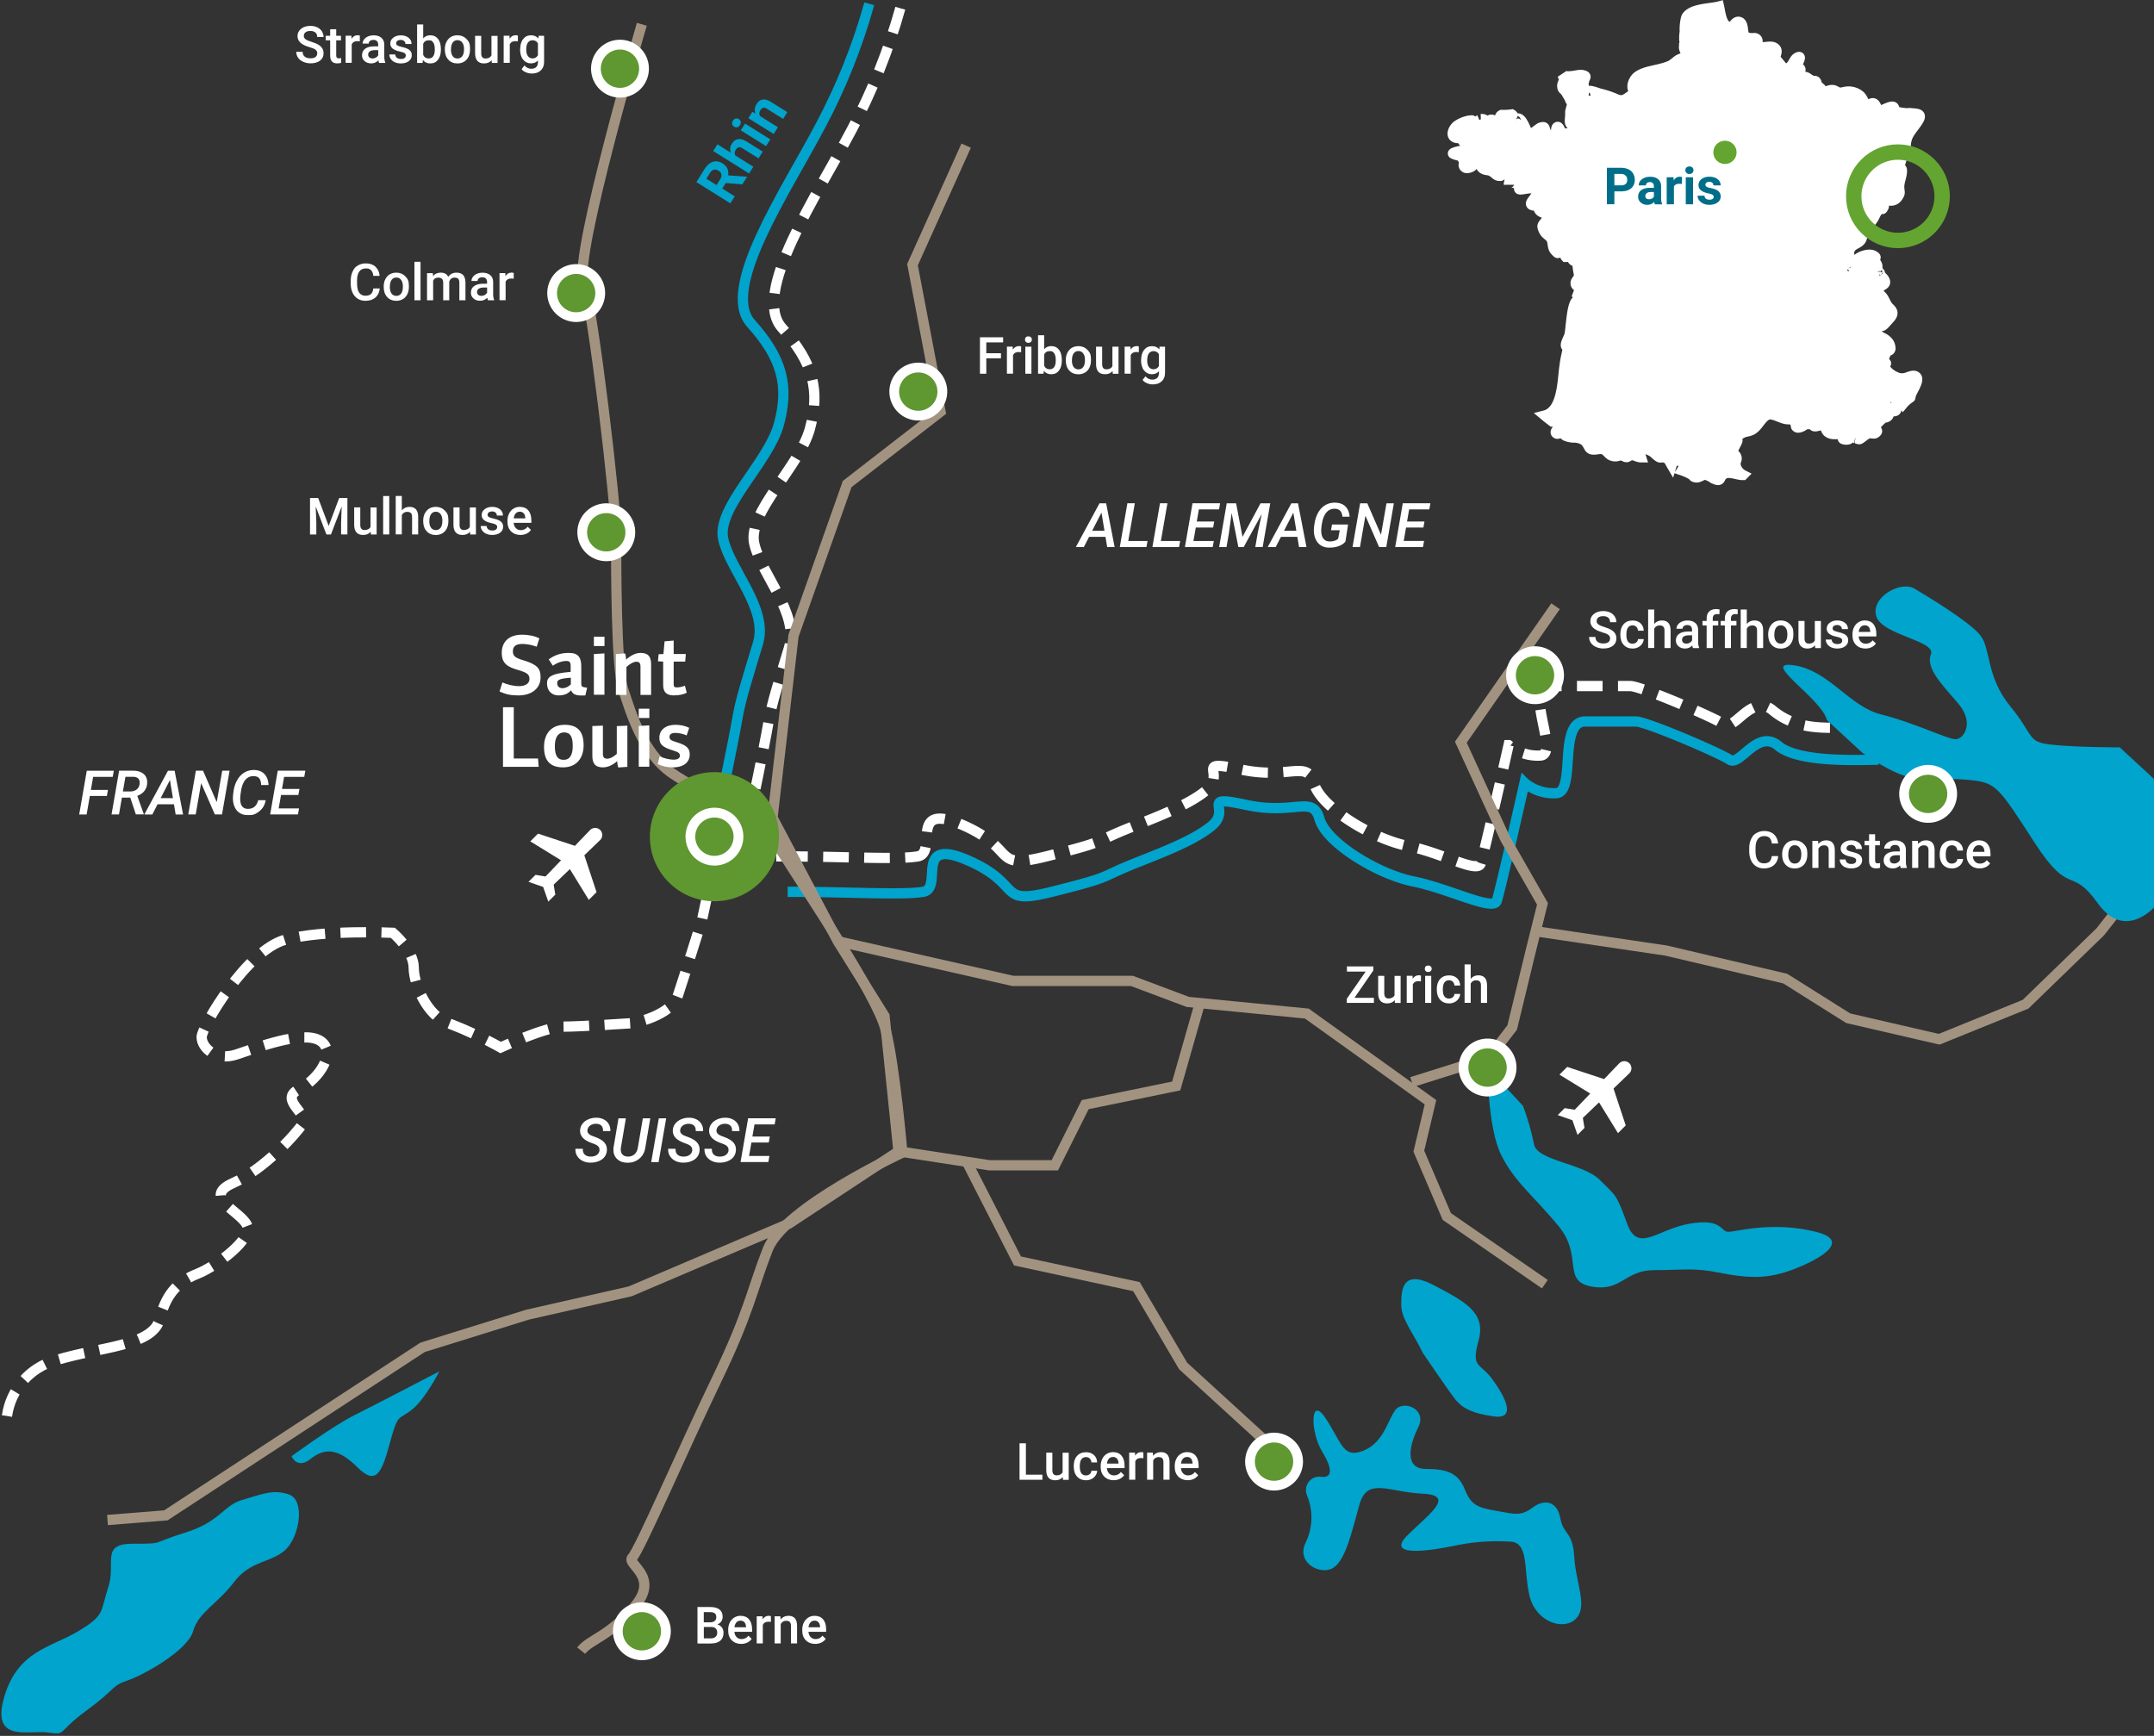 <svg xmlns="http://www.w3.org/2000/svg" id="Calque_1" viewBox="0 0 420.01 338.51"><rect x="0" y="0" width="420.01" height="338.51" fill="#333333" stroke="none"/><g id="Groupe_16393"><g id="Groupe_16384"><g id="Groupe_16394"><path id="Tracé_91988" d="M175.55 1.61c-2.3 8.23-5.48 16.18-9.49 23.72-6.78 12.88-19.66 31.86-13.56 38.63s7.46 12.2 5.42 19.66-12.2 16.27-10.85 22.37 8.81 13.56 6.78 20.33-3.39 10.84-4.07 14.91-3.39 16.95-3.39 16.95l3.39 8.81" style="fill:none;stroke:#fff;stroke-dasharray:0 0 5 3;stroke-width:2px"/><path id="Tracé_91989" d="M169.5.74c-2.3 8.23-5.48 16.18-9.49 23.72-6.78 12.88-19.66 31.86-13.56 38.63s7.46 12.2 5.42 19.66-12.2 16.27-10.85 22.37 8.81 13.56 6.78 20.33-3.39 10.84-4.07 14.91-3.39 16.95-3.39 16.95l3.39 8.81" style="fill:none;stroke:#00a4cc;stroke-miterlimit:10;stroke-width:2px"/><path id="Tracé_91990" d="M152.51 167c12.2 0 22.37.68 26.43 0s-2.03-10.85 8.81-6.1 5.42 8.81 16.27 6.1 9.49-2.71 14.23-4.74 12.88-4.74 16.95-8.13-2.71-6.1 6.78-4.07 12.88-2.03 14.23 2.71 11.52 10.85 18.3 12.2 13.56 5.42 14.23 3.39 5.42-23.05 5.42-23.05a8.9 8.9 0 0 0 6.1 2.03c4.07 0-3.39-13.56 2.03-13.56h15.59c2.03 0 16.27 6.1 18.3 7.46s5.42-6.1 9.49-2.71 8.81 3.39 12.2 3.39" style="fill:none;stroke:#fff;stroke-dasharray:0 0 5 3;stroke-width:2px"/><path id="Tracé_91991" d="M153.58 173.91c12.2 0 22.37.68 26.43 0s-2.03-10.85 8.81-6.1 5.42 8.81 16.27 6.1 9.49-2.71 14.23-4.74 12.88-4.74 16.95-8.13-2.71-6.1 6.78-4.07 12.88-2.03 14.23 2.71 11.52 10.85 18.3 12.2 15.59 5.85 16.27 3.82 5.42-23.05 5.42-23.05a8.9 8.9 0 0 0 6.1 2.03c4.07 0 .32-13.99 5.74-13.99h9.85c2.03 0 16.27 6.1 18.3 7.46s5.42-6.1 9.49-2.71 16.15 2.71 19.54 2.71" style="fill:none;stroke:#00a4cc;stroke-miterlimit:10;stroke-width:2px"/><path id="Tracé_91992" d="M1.36 276.12c.72-5.18 4.45-9.44 9.49-10.85 8.81-2.71 18.98-2.71 20.33-8.13s4.07-7.46 7.46-8.81 10.85-6.78 9.49-9.49-8.81-5.42-2.71-8.13 12.2-9.49 13.56-11.52-4.74-4.74-.68-6.78 7.46-7.46 4.07-9.49-12.2 1.36-16.27 2.71-6.78-1.36-6.78-3.39 8.81-16.95 16.27-18.98 21.01-1.36 21.01-1.36 4.07 3.39 4.07 6.78 2.71 9.49 6.78 10.85c3.5 1.34 6.9 2.92 10.17 4.74 0 0 8.81-4.07 12.2-4.07s13.56-.68 13.56-.68 7.46-1.36 8.81-5.42 4.74-14.91 4.74-14.91l2.03-9.49s.68-2.03 6.1-2.03-4.74-.68 7.46-.68" style="fill:none;stroke:#fff;stroke-dasharray:0 0 5 3;stroke-width:2px"/><path id="Tracé_91993" d="M125.15 4.74s-13.2 45.05-11.38 50.05 6.37 43.68 6.37 49.6 0 25.94 1.37 30.03 3.64 12.29 9.55 16.38 17.14 8.45 21.69 15.73 18.07 27.26 19.89 34.09 3.31 24.15 3.31 24.15-23.05 10.67-26.24 18.86-3.64 12.28-10.01 25.48-15.02 33.22-16.38 34.58 5.46 3.64.46 9.55-8.65 6.37-10.46 8.64" style="fill:none;stroke:#a29381;stroke-miterlimit:10;stroke-width:2px"/><path id="Tracé_91994" d="m188.39 28.4-10.46 23.21 5.46 28.67-18.2 14.11-10.46 29.57-4.1 35.49 12.74 24.12 9.1 14.56 2.73 26.39-21.38 14.1-30.94 13.2-20.02 4.55-20.47 6.37-50.05 32.76-11.38.91" style="fill:none;stroke:#a29381;stroke-miterlimit:10;stroke-width:2px"/><path id="Tracé_91995" d="m163.37 183.55 34.12 7.73h23.21l10.92 4.1 23.2 2.27 24.11 17.29-2.27 9.55 5.46 12.74 19.11 13.19" style="fill:none;stroke:#a29381;stroke-miterlimit:10;stroke-width:2px"/><path id="Tracé_91996" d="m175.2 224.51 17.74 2.73h12.74l5.92-11.83 17.75-3.64 4.55-15.93" style="fill:none;stroke:#a29381;stroke-miterlimit:10;stroke-width:2px"/><path id="Tracé_91997" d="m188.39 226.32 10.01 19.57 23.2 5.01 9.1 15.47 15.93 14.56" style="fill:none;stroke:#a29381;stroke-miterlimit:10;stroke-width:2px"/><path id="Tracé_91999" d="m303.32 118.22-18.47 26.51 8.64 18.79 7.28 12.74-2.27 9.1-3.64 15.01-4.55 5.91-15.02 4.72" style="fill:none;stroke:#a29381;stroke-miterlimit:10;stroke-width:2px"/><path id="Tracé_92000" d="m300.32 181.73 24.57 3.64 23.21 5.46 12.28 7.73 17.74 4.1 16.84-6.83 14.56-14.11 5.01-6.37" style="fill:none;stroke:#a29381;stroke-miterlimit:10;stroke-width:2px"/><path id="Tracé_92001" d="M112.35 61.85a4.69 4.69 0 1 1 4.69-4.69c0 2.59-2.1 4.68-4.69 4.69" style="fill:#5f9731"/><path id="Tracé_92002" d="M112.35 53.42c2.06 0 3.73 1.67 3.73 3.74s-1.67 3.73-3.74 3.73-3.73-1.67-3.73-3.73 1.67-3.74 3.74-3.74m0-1.91a5.64 5.64 0 1 0 0 11.28 5.64 5.64 0 0 0 0-11.28" style="fill:#fff"/><path id="Tracé_92003" d="M120.89 18.09a4.69 4.69 0 1 1 4.69-4.69c0 2.59-2.1 4.68-4.69 4.69" style="fill:#5f9731"/><path id="Tracé_92004" d="M120.89 9.66c2.06 0 3.73 1.67 3.73 3.74s-1.67 3.73-3.74 3.73-3.73-1.67-3.73-3.73 1.67-3.74 3.74-3.74m0-1.91a5.64 5.64 0 1 0 0 11.28 5.64 5.64 0 0 0 0-11.28" style="fill:#fff"/><path id="Tracé_92005" d="M118.22 108.49a4.69 4.69 0 1 1 4.69-4.69c0 2.59-2.1 4.68-4.69 4.69" style="fill:#5f9731"/><path id="Tracé_92006" d="M118.22 100.06c2.06 0 3.73 1.67 3.73 3.74s-1.67 3.73-3.74 3.73-3.73-1.67-3.73-3.73 1.67-3.74 3.74-3.74m0-1.91a5.64 5.64 0 1 0 0 11.28 5.64 5.64 0 0 0 0-11.28" style="fill:#fff"/><path id="Tracé_92007" d="M179.06 81.06a4.69 4.69 0 1 1 4.69-4.69c0 2.59-2.1 4.68-4.69 4.69" style="fill:#5f9731"/><path id="Tracé_92008" d="M179.06 72.63c2.06 0 3.73 1.67 3.73 3.74s-1.67 3.73-3.74 3.73-3.73-1.67-3.73-3.73 1.67-3.74 3.74-3.74m0-1.91a5.64 5.64 0 1 0 0 11.28 5.64 5.64 0 0 0 0-11.28" style="fill:#fff"/><path id="Tracé_92009" d="M139.31 175.75c-6.96 0-12.59-5.64-12.59-12.59s5.64-12.59 12.59-12.59 12.59 5.64 12.59 12.59-5.64 12.59-12.59 12.59" style="fill:#5f9731"/><path id="Tracé_92010" d="M139.31 159.42c2.06 0 3.73 1.67 3.73 3.74s-1.67 3.73-3.74 3.73-3.73-1.67-3.73-3.73 1.67-3.74 3.74-3.74m0-1.91a5.64 5.64 0 1 0 5.64 5.64c0-3.11-2.53-5.64-5.64-5.64" style="fill:#fff"/><path id="Tracé_92011" d="M299.32 136.36a4.69 4.69 0 1 1 0-9.38 4.69 4.69 0 0 1 0 9.38" style="fill:#5f9731"/><path id="Tracé_92012" d="M299.32 127.94c2.06 0 3.73 1.67 3.73 3.74s-1.67 3.73-3.74 3.73-3.73-1.67-3.73-3.73 1.67-3.74 3.74-3.74m0-1.91a5.64 5.64 0 1 0 0 11.28 5.64 5.64 0 0 0 0-11.28" style="fill:#fff"/><path id="Tracé_92019" d="M248.43 289.71a4.69 4.69 0 1 1 4.69-4.69c0 2.59-2.1 4.68-4.69 4.69" style="fill:#5f9731"/><path id="Tracé_92020" d="M248.43 281.29c2.06 0 3.73 1.67 3.73 3.74s-1.67 3.73-3.74 3.73-3.73-1.67-3.73-3.73 1.67-3.74 3.74-3.74m0-1.91a5.64 5.64 0 1 0 0 11.28 5.64 5.64 0 0 0 0-11.28" style="fill:#fff"/><path id="Tracé_92021" d="M125.16 322.8a4.69 4.69 0 1 1 0-9.38 4.69 4.69 0 0 1 0 9.38" style="fill:#5f9731"/><path id="Tracé_92022" d="M125.16 314.37c2.06 0 3.73 1.67 3.73 3.74s-1.67 3.73-3.74 3.73-3.73-1.67-3.73-3.73 1.67-3.74 3.74-3.74m0-1.91a5.64 5.64 0 1 0 0 11.28 5.64 5.64 0 0 0 0-11.28" style="fill:#fff"/><path id="Tracé_92023" d="M356.23 140.41c-1.07-4.27-13.34-11.74-6.4-10.67s10.67 8.01 17.08 9.61 12.81 4.8 14.41 4.8 3.73-3.2.53-6.94-6.4-6.94-5.34-9.61-9.61-3.74-10.67-7.47 4.8-6.94 7.47-5.34 10.67 6.4 12.81 9.07 1.07 8 5.87 13.88 3.2 6.94 8 7.47 13.34.53 13.34.53l6.94 6.4v24.55s-5.87 6.94-11.21-.53-5.34-1.07-12.27-11.74-7.47-11.74-12.27-12.27-8 0-11.74-.53-9.61-4.8-9.61-4.8l-6.94-6.4Z" style="fill:#00a4cc"/><path id="Tracé_92024" d="M56.85 283.96s8-5.87 12.27-8 16.54-8.54 16.54-8.54-2.67 5.34-5.34 7.47-2.67.53-4.27 6.4-2.67 8.54-6.4 4.8-6.4-3.74-9.07-1.6-3.74-.53-3.74-.53" style="fill:#00a4cc"/><path id="Tracé_92025" d="M.82 330.92c2.67-9.07 9.07-9.61 14.41-12.81s4.27-3.74 5.87-8.54-1.6-8.54 4.8-8.54 3.2 0 10.14-2.14 7.47-5.34 11.21-6.4 5.87-2.14 9.07-1.07 2.13 8.01-.53 10.67-6.94 2.14-10.14 6.4-6.94 5.87-8 9.61-9.61 8.54-12.81 9.61-2.14 1.6-8 5.87-3.74 4.8-7.47 4.27-11.21 2.14-8.54-6.94" style="fill:#00a4cc"/><path id="Tracé_92026" d="M290.06 208.18s0 11.74 2.67 17.08 6.4 8.01 11.21 13.88.53 10.67 6.4 11.74 6.4-3.2 12.27-3.2 7.47-.53 12.81.53 8.54 1.07 12.27 0c3.74-1.07 14.94-5.87 6.4-8s-15.48 0-17.08 0-1.07-2.67-7.47-1.6-10.14 5.87-12.27 0-2.14-5.34-5.34-8.54-12.27-3.73-12.81-6.94c-.52-2.54-1.23-5.04-2.14-7.47l-6.93-7.48z" style="fill:#00a4cc"/><path id="Tracé_92027" d="M277.45 263.87c-1.51-3.31-4.22-6.63-4.22-9.34s0-7.23 6.33-3.92 10.24 5.42 8.74 10.84.3 4.22 2.71 7.53 4.82 7.83.3 7.23-6.33-1.81-7.53-3.31-6.33-9.04-6.33-9.04" style="fill:#00a4cc"/><path id="Tracé_92028" d="M265.1 283.14c4.54-1.24 5.42-6.02 6.93-8.13s6.33-.3 4.52 3.31-2.71 8.13 1.51 8.13 6.33.9 7.53 3.92 2.41 3.61 6.02 4.22 4.82 1.2 7.23-.6 4.82-1.2 5.42 2.11 2.41 2.41 2.71 7.53 2.71 9.64.3 12.05-7.83.6-9.04-4.52 0-10.54-3.92-10.54c-3.74-.23-7.49.08-11.15.9-6.02 1.2-12.65 1.81-8.74-2.11s9.64-7.83 3.01-8.13-10.84-3.31-12.35 2.11-2.71 10.84-5.12 12.35-7.23-.9-5.42-4.82c1.46-2.92 1.57-6.33.3-9.34-.55-1.34.08-2.88 1.42-3.43.41-.17.85-.23 1.29-.18 1.81.3 2.71-.9.3-4.82s-2.41-11.15.6-6.63 3.31 7.53 6.63 6.63" style="fill:#00a4cc"/><g id="France" style="isolation:isolate"><g style="isolation:isolate"><path d="M20.85 155.21h-3.33l-.63 3.62h-1.45l1.48-8.53h5.27l-.21 1.2h-3.82l-.44 2.54h3.33l-.21 1.18Z" style="fill:#fff"/></g><g style="isolation:isolate"><path d="M25.4 155.54h-1.63l-.57 3.28h-1.45l1.48-8.53h2.69c.93 0 1.63.23 2.13.67.49.45.71 1.07.64 1.86a2.54 2.54 0 0 1-.55 1.43c-.32.41-.78.72-1.37.95l1.26 3.52v.09h-1.54l-1.09-3.28Zm-1.43-1.2h1.4c.5 0 .92-.12 1.26-.38s.54-.62.59-1.08c.06-.44-.02-.78-.23-1.02s-.54-.36-.98-.38h-1.55l-.5 2.85Z" style="fill:#fff"/></g><g style="isolation:isolate"><path d="M33.91 156.84h-3.19l-1.02 1.99h-1.56l4.61-8.53h1.3l1.65 8.53h-1.45l-.33-1.99Zm-2.58-1.2h2.39l-.58-3.53zm11.96 3.18h-1.4l-2.67-6.11-1.06 6.11h-1.45l1.48-8.53h1.4l2.67 6.13 1.07-6.13h1.44zm8.51-2.78q-.21 1.335-1.2 2.13c-.99.795-1.46.79-2.4.77-.54 0-1.02-.14-1.43-.39s-.73-.6-.96-1.08-.36-1-.39-1.6c-.02-.45.03-1.05.16-1.82s.39-1.46.76-2.07.84-1.07 1.39-1.38 1.16-.46 1.83-.45c.85.02 1.52.28 2.01.8s.76 1.23.79 2.14h-1.44c-.02-.61-.15-1.05-.38-1.32s-.59-.41-1.05-.42a1.99 1.99 0 0 0-1.6.68c-.43.48-.72 1.17-.87 2.08l-.12.78-.05.6c-.03.4 0 .78.08 1.13s.24.62.47.81c.22.19.51.28.85.3 1.09.04 1.79-.52 2.1-1.69zm6.4-1.02h-3.4l-.46 2.62h3.97l-.21 1.18h-5.42l1.48-8.53h5.38l-.21 1.2H55.4l-.41 2.36h3.4l-.21 1.17z" style="fill:#fff"/></g></g><g id="Suisse" style="isolation:isolate"><path d="M116.88 224.37c.09-.56-.22-.98-.92-1.25l-.47-.18c-.88-.31-1.51-.67-1.88-1.1s-.54-.91-.5-1.47c.03-.48.2-.91.5-1.28s.69-.65 1.18-.85 1.01-.29 1.56-.28c.53 0 1 .13 1.42.35s.73.53.95.92.32.84.3 1.34h-1.44c.03-.45-.07-.8-.3-1.04s-.56-.38-1.02-.39c-.46 0-.84.1-1.16.32s-.5.52-.55.9c-.08.5.25.89 1 1.17l.44.16c.89.32 1.52.7 1.88 1.13s.51.94.47 1.53c-.04.48-.2.9-.47 1.26s-.66.63-1.15.83-1.03.29-1.62.28c-.56 0-1.07-.12-1.52-.35s-.8-.55-1.05-.96-.35-.87-.33-1.39h1.45c-.03.49.09.86.36 1.12s.66.4 1.16.4c.47 0 .86-.09 1.17-.3s.5-.5.57-.88h-.03Zm9.92-6.29-.97 5.7c-.13.91-.52 1.63-1.17 2.17s-1.43.8-2.35.79c-.85-.02-1.52-.27-2.02-.77s-.72-1.15-.68-1.96l.02-.22.97-5.71h1.44l-.97 5.71c-.07.54 0 .97.24 1.27s.59.46 1.07.48c.53.02.97-.13 1.32-.43s.58-.73.67-1.29l.98-5.74zm1.62 8.53h-1.44l1.48-8.53h1.44zm6.54-2.24c.09-.56-.22-.98-.92-1.25l-.47-.18c-.88-.31-1.51-.67-1.88-1.1s-.54-.91-.5-1.47c.03-.48.2-.91.5-1.28s.69-.65 1.18-.85 1.01-.29 1.56-.28c.53 0 1 .13 1.42.35s.73.53.95.92.32.84.3 1.34h-1.44c.03-.45-.07-.8-.3-1.04s-.56-.38-1.02-.39c-.46 0-.84.1-1.16.32s-.5.52-.55.9c-.08.5.25.89 1 1.17l.44.16c.89.32 1.52.7 1.88 1.13s.51.94.47 1.53c-.04.48-.2.9-.47 1.26s-.66.63-1.15.83-1.03.29-1.62.28c-.56 0-1.07-.12-1.52-.35s-.8-.55-1.05-.96-.35-.87-.33-1.39h1.45c-.03.49.09.86.36 1.12s.66.4 1.16.4c.47 0 .86-.09 1.17-.3s.5-.5.57-.88h-.03Zm7.08 0c.09-.56-.22-.98-.92-1.25l-.47-.18c-.88-.31-1.51-.67-1.88-1.1s-.54-.91-.5-1.47c.03-.48.2-.91.5-1.28s.69-.65 1.18-.85 1.01-.29 1.56-.28c.53 0 1 .13 1.42.35s.73.53.95.92.32.84.3 1.34h-1.44c.03-.45-.07-.8-.3-1.04s-.56-.38-1.02-.39c-.46 0-.84.1-1.16.32s-.5.52-.55.9c-.08.5.25.89 1 1.17l.44.16c.89.32 1.52.7 1.88 1.13s.51.94.47 1.53c-.04.48-.2.9-.47 1.26s-.66.63-1.15.83-1.03.29-1.62.28c-.56 0-1.07-.12-1.52-.35s-.8-.55-1.05-.96-.35-.87-.33-1.39h1.45c-.03.49.09.86.36 1.12s.66.4 1.16.4c.47 0 .86-.09 1.17-.3s.5-.5.57-.88h-.03Zm7.88-1.57h-3.4l-.46 2.62h3.97l-.21 1.18h-5.42l1.48-8.53h5.38l-.21 1.2h-3.93l-.41 2.36h3.4l-.21 1.17z" style="fill:#fff"/></g><path id="Tracé_92038" d="M117.03 161.85c-.54-.54-1.42-.54-1.96 0l-.02.02-2.95 3.07-7.19-2.38-1.51 1.51 6 3.69-3.03 3.16-1.95-.32-1.37 1.36 2.86 1 1 2.86 1.37-1.36-.32-1.95 3.16-3.03 3.69 6 1.51-1.51-2.38-7.19 3.07-2.95c.55-.53.57-1.41.04-1.96z" style="fill:#fff"/><path id="Tracé_92040" d="M317.71 207.34c-.54-.54-1.42-.54-1.96 0 0 0-.01 0-.02.02l-2.95 3.07-7.19-2.38-1.51 1.51 6 3.69-3.03 3.16-1.95-.32-1.36 1.36 2.86 1 1 2.86 1.36-1.36-.32-1.95 3.16-3.03 3.69 6 1.51-1.51-2.38-7.19 3.07-2.95c.55-.53.57-1.41.04-1.96 0 0-.01 0-.02-.02" style="fill:#fff"/><g id="Strasbourg" style="isolation:isolate"><g style="isolation:isolate"><path d="M61.87 10.43q0-.465-.33-.72c-.33-.255-.62-.34-1.19-.51s-1.03-.36-1.37-.58c-.65-.41-.97-.94-.97-1.59 0-.57.23-1.04.7-1.42s1.07-.56 1.82-.56c.49 0 .94.09 1.32.27s.69.44.91.78.33.71.33 1.12h-1.23c0-.37-.12-.66-.35-.87s-.57-.31-1-.31c-.4 0-.72.09-.94.26s-.33.41-.33.72c0 .26.12.48.36.65s.64.34 1.19.51 1 .35 1.33.56c.34.21.58.45.74.72s.23.59.23.95c0 .59-.23 1.06-.68 1.41s-1.07.53-1.85.53c-.51 0-.99-.1-1.42-.29s-.77-.45-1.01-.79-.36-.73-.36-1.17h1.24c0 .4.13.72.4.94s.65.33 1.15.33c.43 0 .75-.09.97-.26s.32-.4.32-.69h.02Zm3.69-4.73v1.28h.93v.88h-.93v2.95c0 .2.04.35.12.44s.22.13.43.13c.14 0 .27-.02.42-.05v.92c-.27.08-.53.11-.78.11-.91 0-1.37-.5-1.37-1.51V7.86h-.87v-.88h.87V5.7h1.19z" style="fill:#fff"/></g><g style="isolation:isolate"><path d="M70.16 8.06c-.16-.03-.32-.04-.48-.04-.54 0-.91.21-1.1.62v3.61h-1.19V6.97h1.13l.03.59c.29-.46.68-.69 1.19-.69.17 0 .31.02.42.07v1.11Z" style="fill:#fff"/></g><g style="isolation:isolate"><path d="M73.92 12.26c-.05-.1-.1-.27-.14-.49-.38.39-.84.59-1.39.59s-.96-.15-1.3-.45-.5-.68-.5-1.12c0-.56.21-1 .63-1.3s1.02-.45 1.79-.45h.73v-.35c0-.27-.08-.49-.23-.66s-.39-.25-.7-.25c-.27 0-.49.07-.66.2-.17.14-.26.31-.26.52H70.7c0-.29.1-.56.29-.81s.45-.45.78-.59.7-.21 1.11-.21c.62 0 1.11.16 1.48.47s.56.75.57 1.31v2.38c0 .48.07.85.2 1.14v.08h-1.21Zm-1.3-.85c.23 0 .46-.06.66-.17s.36-.27.47-.46v-1h-.64c-.44 0-.77.08-.99.23s-.33.37-.33.65c0 .23.08.41.23.54s.35.2.61.2h-.01Zm6.51-.58c0-.21-.09-.37-.26-.48s-.46-.21-.87-.29-.74-.19-1.01-.32c-.59-.29-.89-.7-.89-1.25 0-.46.19-.84.58-1.14s.87-.46 1.46-.46c.63 0 1.14.16 1.53.47s.58.72.58 1.22h-1.19c0-.23-.08-.42-.25-.57s-.39-.23-.67-.23c-.26 0-.47.06-.64.18s-.25.28-.25.48c0 .18.08.32.23.42s.46.2.93.31c.47.1.83.22 1.1.37.27.14.46.31.59.51s.19.44.19.72c0 .48-.2.86-.59 1.16-.39.29-.91.44-1.55.44-.43 0-.82-.08-1.16-.23s-.6-.37-.79-.64-.28-.57-.28-.88h1.15c.02.28.12.5.32.65s.45.23.78.23.55-.06.71-.18.24-.27.24-.47v-.02Zm6.84-1.15c0 .82-.18 1.47-.55 1.96s-.87.73-1.51.73-1.1-.22-1.45-.67l-.06.57h-1.07v-7.5h1.19v2.72c.34-.4.8-.61 1.38-.61.64 0 1.15.24 1.52.72s.55 1.15.55 2.01zm-1.19-.1q0-.855-.3-1.29c-.3-.435-.49-.43-.88-.43-.51 0-.88.22-1.08.67v2.18c.21.46.58.69 1.09.69.37 0 .66-.14.86-.42s.31-.7.31-1.25zm1.96-.01c0-.52.1-.98.31-1.4.21-.41.49-.73.86-.96.37-.22.8-.33 1.28-.33q1.065 0 1.74.69c.675.69.68 1.07.72 1.83v.28c0 .52-.1.99-.3 1.4s-.49.73-.86.95-.8.34-1.29.34c-.75 0-1.34-.25-1.79-.74-.45-.5-.67-1.16-.67-1.99v-.06Zm1.19.1c0 .54.11.97.34 1.28.22.31.54.46.94.46s.71-.16.94-.47.33-.77.33-1.37c0-.53-.11-.96-.34-1.27s-.54-.47-.94-.47-.69.15-.92.46-.34.77-.34 1.38zm7.93 2.08c-.35.41-.84.62-1.48.62-.57 0-1.01-.17-1.3-.5s-.44-.82-.44-1.46V6.99h1.19v3.41c0 .67.28 1.01.83 1.01s.97-.21 1.17-.62V7h1.19v5.28H95.9l-.03-.52Z" style="fill:#fff"/></g><g style="isolation:isolate"><path d="M100.98 8.06c-.16-.03-.32-.04-.48-.04-.54 0-.91.21-1.1.62v3.61h-1.19V6.97h1.13l.03.59c.29-.46.68-.69 1.19-.69.17 0 .31.02.42.07v1.11Z" style="fill:#fff"/></g><g style="isolation:isolate"><path d="M101.43 9.58c0-.82.19-1.48.58-1.97s.9-.73 1.54-.73c.6 0 1.08.21 1.42.63l.05-.53h1.07v5.12c0 .69-.22 1.24-.65 1.64s-1.01.6-1.75.6q-.585 0-1.14-.24c-.555-.24-.65-.37-.84-.63l.56-.71c.36.43.81.65 1.35.65.39 0 .7-.11.93-.32s.34-.53.34-.94v-.36c-.34.38-.8.57-1.37.57-.62 0-1.12-.25-1.52-.74s-.59-1.17-.59-2.04zm1.18.1c0 .53.11.95.32 1.25.22.3.52.46.9.46.48 0 .83-.21 1.06-.62V8.45c-.22-.4-.58-.6-1.05-.6-.39 0-.69.15-.91.46s-.32.76-.32 1.37" style="fill:#fff"/></g></g><g id="Mulhouse" style="isolation:isolate"><path d="m62.04 97.11 2.05 5.45 2.05-5.45h1.6v7.11h-1.23v-2.34l.12-3.13-2.1 5.48h-.88l-2.09-5.47.12 3.13v2.34h-1.23v-7.11h1.6Zm10.24 6.59c-.35.41-.84.62-1.48.62-.57 0-1.01-.17-1.3-.5s-.44-.82-.44-1.46v-3.42h1.19v3.41c0 .67.28 1.01.83 1.01s.97-.21 1.17-.62v-3.79h1.19v5.28h-1.12l-.03-.52Zm3.62.52h-1.19v-7.5h1.19zm2.46-4.71c.39-.45.88-.67 1.47-.67 1.13 0 1.7.64 1.71 1.93v3.45h-1.19v-3.41c0-.36-.08-.62-.24-.77s-.39-.23-.7-.23c-.48 0-.83.21-1.06.63v3.77h-1.19v-7.5h1.19v2.79Zm4.16 2.02c0-.52.1-.98.31-1.4.21-.41.49-.73.86-.96.37-.22.8-.33 1.28-.33q1.065 0 1.74.69c.675.69.68 1.07.72 1.83v.28c0 .52-.1.99-.3 1.4s-.49.73-.86.95-.8.34-1.29.34c-.75 0-1.34-.25-1.79-.74-.45-.5-.67-1.16-.67-1.99v-.06Zm1.19.1c0 .54.11.97.34 1.28.22.31.54.46.94.46s.71-.16.94-.47.33-.77.33-1.37c0-.53-.11-.96-.34-1.27s-.54-.47-.94-.47-.69.15-.92.46-.34.77-.34 1.38zm7.93 2.07c-.35.41-.84.62-1.48.62-.57 0-1.01-.17-1.3-.5s-.44-.82-.44-1.46v-3.42h1.19v3.41c0 .67.28 1.01.83 1.01s.97-.21 1.17-.62v-3.79h1.19v5.28h-1.12l-.03-.52Zm5.31-.92c0-.21-.09-.37-.26-.48s-.46-.21-.87-.29-.74-.19-1.01-.32c-.59-.29-.89-.7-.89-1.25 0-.46.19-.84.58-1.14s.87-.46 1.46-.46c.63 0 1.14.16 1.53.47s.58.72.58 1.22h-1.19c0-.23-.08-.42-.25-.57s-.39-.23-.67-.23c-.26 0-.47.06-.64.18s-.25.28-.25.48c0 .18.08.32.23.42s.46.2.93.31c.47.1.83.22 1.1.37.27.14.46.31.59.51s.19.44.19.72c0 .48-.2.86-.59 1.16-.39.29-.91.44-1.55.44-.43 0-.82-.08-1.16-.23s-.6-.37-.79-.64-.28-.57-.28-.88h1.15c.02.28.12.5.32.65s.45.23.78.23.55-.06.71-.18.24-.27.24-.47v-.02Zm4.53 1.54c-.75 0-1.36-.24-1.83-.71s-.7-1.1-.7-1.89v-.15c0-.53.1-1 .31-1.41.2-.42.49-.74.86-.97s.78-.35 1.23-.35c.72 0 1.28.23 1.67.69s.59 1.11.59 1.95v.48h-3.45c.04.44.18.78.44 1.04s.58.38.96.38c.54 0 .99-.22 1.33-.66l.64.61c-.21.32-.49.56-.85.73-.35.17-.75.26-1.19.26zm-.14-4.53c-.33 0-.59.11-.79.34s-.33.54-.38.95h2.26v-.09c-.03-.4-.13-.7-.32-.9s-.44-.31-.77-.31Z" style="fill:#fff"/></g><g id="Colmar" style="isolation:isolate"><path d="M74.05 56.24c-.07.76-.35 1.35-.84 1.78-.49.42-1.14.64-1.95.64-.57 0-1.07-.13-1.5-.4s-.76-.65-1-1.15-.36-1.07-.37-1.72v-.66q0-1.005.36-1.77c.36-.765.58-.91 1.02-1.18s.96-.42 1.54-.42c.78 0 1.42.21 1.89.64.48.43.76 1.03.83 1.8H72.8q-.09-.765-.45-1.11c-.36-.345-.59-.34-1.05-.34-.54 0-.95.2-1.24.59s-.44.97-.44 1.73v.63c0 .77.14 1.36.41 1.76s.68.61 1.21.61c.48 0 .85-.11 1.09-.33s.4-.58.46-1.09h1.26Zm.77-.38c0-.52.1-.98.31-1.4.21-.41.49-.73.86-.96.37-.22.8-.33 1.28-.33q1.065 0 1.74.69c.675.69.68 1.07.72 1.83v.28c0 .52-.1.99-.3 1.4s-.49.73-.86.95-.8.34-1.29.34c-.75 0-1.34-.25-1.79-.74-.45-.5-.67-1.16-.67-1.99v-.06Zm1.19.1c0 .54.11.97.34 1.28.22.31.54.46.94.46s.71-.16.94-.47.33-.77.33-1.37c0-.53-.11-.96-.34-1.27s-.54-.47-.94-.47-.69.15-.92.46-.34.77-.34 1.38zM82 58.55h-1.19v-7.5H82zm2.4-5.28.03.55c.37-.43.88-.65 1.52-.65.71 0 1.19.27 1.45.81q.57-.81 1.62-.81c.58 0 1.02.16 1.3.48s.43.8.44 1.43v3.47h-1.19v-3.44c0-.33-.07-.58-.22-.74s-.39-.23-.73-.23c-.27 0-.49.07-.66.22q-.255.21-.36.57v3.62h-1.18v-3.48c-.02-.62-.33-.93-.95-.93-.48 0-.81.19-1.01.58v3.83h-1.19v-5.28zm10.75 5.28c-.05-.1-.1-.27-.14-.49-.38.39-.84.59-1.39.59s-.96-.15-1.3-.45-.5-.68-.5-1.12c0-.56.21-1 .63-1.3s1.02-.45 1.79-.45h.73v-.35c0-.27-.08-.49-.23-.66s-.39-.25-.7-.25c-.27 0-.49.07-.66.2-.17.14-.26.31-.26.52h-1.19c0-.29.1-.56.29-.81s.45-.45.78-.59.7-.21 1.11-.21c.62 0 1.11.16 1.48.47s.56.75.57 1.31v2.38c0 .48.07.85.2 1.14v.08h-1.21Zm-1.3-.85c.23 0 .46-.06.66-.17s.36-.27.47-.46v-1h-.64c-.44 0-.77.08-.99.23s-.33.37-.33.65c0 .23.08.41.23.54s.35.2.61.2h-.01Zm6.32-3.35c-.16-.03-.32-.04-.48-.04-.54 0-.91.21-1.1.62v3.61H97.4v-5.28h1.13l.03.59c.29-.46.68-.69 1.19-.69.17 0 .31.02.42.07v1.11Z" style="fill:#fff"/></g><g id="Fribourg" style="isolation:isolate"><g style="isolation:isolate"><path d="M195.18 69.87h-2.86v3.01h-1.24v-7.11h4.52v1h-3.28v2.11h2.86z" style="fill:#fff"/></g><g style="isolation:isolate"><path d="M199.11 68.68c-.16-.03-.32-.04-.48-.04-.54 0-.91.21-1.1.62v3.61h-1.19v-5.28h1.13l.03.59c.29-.46.68-.69 1.19-.69.17 0 .31.02.42.07v1.11Zm.75-2.46c0-.18.06-.33.17-.45s.28-.18.5-.18.38.06.5.18.18.27.18.45-.06.33-.18.45-.28.18-.5.18-.38-.06-.5-.18-.17-.27-.17-.45m1.26 6.66h-1.19V67.6h1.19zm5.93-2.59c0 .82-.18 1.47-.55 1.96s-.87.73-1.51.73-1.1-.22-1.45-.67l-.06.57h-1.07v-7.5h1.19v2.72c.34-.4.8-.61 1.38-.61.64 0 1.15.24 1.52.72s.55 1.15.55 2.01zm-1.19-.1q0-.855-.3-1.29c-.3-.435-.49-.43-.88-.43-.51 0-.88.22-1.08.67v2.18c.21.46.58.69 1.09.69.37 0 .66-.14.86-.42s.31-.7.31-1.25zm1.96 0c0-.52.1-.98.31-1.4.21-.41.49-.73.86-.96.37-.22.8-.33 1.28-.33q1.065 0 1.74.69c.675.69.68 1.07.72 1.83v.28c0 .52-.1.99-.3 1.4s-.49.73-.86.95-.8.34-1.29.34c-.75 0-1.34-.25-1.79-.74-.45-.5-.67-1.16-.67-1.99v-.06Zm1.19.1c0 .54.11.97.34 1.28.22.31.54.46.94.46s.71-.16.94-.47.33-.77.33-1.37c0-.53-.11-.96-.34-1.27s-.54-.47-.94-.47-.69.15-.92.46-.34.77-.34 1.38zm7.93 2.07c-.35.41-.84.62-1.48.62-.57 0-1.01-.17-1.3-.5s-.44-.82-.44-1.46V67.6h1.19v3.41c0 .67.28 1.01.83 1.01s.97-.21 1.17-.62v-3.79h1.19v5.28h-1.12l-.03-.52h-.01Z" style="fill:#fff"/></g><g style="isolation:isolate"><path d="M222.06 68.68c-.16-.03-.32-.04-.48-.04-.54 0-.91.21-1.1.62v3.61h-1.19v-5.28h1.13l.03.59c.29-.46.68-.69 1.19-.69.17 0 .31.02.42.07v1.11Z" style="fill:#fff"/></g><g style="isolation:isolate"><path d="M222.51 70.2c0-.82.19-1.48.58-1.97s.9-.73 1.54-.73c.6 0 1.08.21 1.42.63l.05-.53h1.07v5.12c0 .69-.22 1.24-.65 1.64s-1.01.6-1.75.6q-.585 0-1.14-.24t-.84-.63l.56-.71c.36.43.81.65 1.35.65.39 0 .7-.11.93-.32s.34-.53.34-.94v-.36c-.34.38-.8.57-1.37.57-.62 0-1.12-.25-1.52-.74s-.59-1.17-.59-2.04zm1.18.1c0 .53.11.95.32 1.25.22.3.52.46.9.46.48 0 .83-.21 1.06-.62v-2.32c-.22-.4-.58-.6-1.05-.6-.39 0-.69.15-.91.46s-.32.76-.32 1.37" style="fill:#fff"/></g></g><g id="Lucerne" style="isolation:isolate"><g style="isolation:isolate"><path d="M200.03 287.57h3.23v.99h-4.46v-7.11h1.24v6.12Z" style="fill:#fff"/></g><g style="isolation:isolate"><path d="M207.23 288.04c-.35.41-.84.62-1.48.62-.57 0-1.01-.17-1.3-.5s-.44-.82-.44-1.46v-3.42h1.19v3.41c0 .67.28 1.01.83 1.01s.97-.21 1.17-.62v-3.79h1.19v5.28h-1.12l-.03-.52h-.01Zm4.53-.33c.3 0 .54-.09.74-.26s.3-.39.31-.64h1.12c0 .33-.12.64-.31.92-.19.29-.45.51-.78.68s-.68.25-1.06.25c-.74 0-1.32-.24-1.76-.72s-.65-1.14-.65-1.98v-.12c0-.8.21-1.45.64-1.93s1.02-.72 1.76-.72c.63 0 1.14.18 1.54.55s.6.85.62 1.44h-1.12c0-.3-.12-.55-.31-.75s-.44-.29-.74-.29c-.38 0-.68.14-.89.42s-.31.7-.32 1.27v.19c0 .57.1 1 .31 1.28q.315.42.9.42Zm5.39.94c-.75 0-1.36-.24-1.83-.71s-.7-1.1-.7-1.89v-.15c0-.53.1-1 .31-1.41.2-.42.49-.74.86-.97s.78-.35 1.23-.35c.72 0 1.28.23 1.67.69s.59 1.11.59 1.95v.48h-3.45c.04.44.18.78.44 1.04s.58.38.96.38c.54 0 .99-.22 1.33-.66l.64.61c-.21.32-.49.56-.85.73-.35.17-.75.26-1.19.26Zm-.14-4.53c-.33 0-.59.11-.79.34s-.33.54-.38.95h2.26v-.09c-.03-.4-.13-.7-.32-.9s-.44-.31-.77-.31Zm5.94.24c-.16-.03-.32-.04-.48-.04-.54 0-.91.21-1.1.62v3.61h-1.19v-5.28h1.13l.03.59c.29-.46.68-.69 1.19-.69.17 0 .31.02.42.07v1.11Zm1.85-1.09.03.61c.39-.47.9-.71 1.54-.71q1.65 0 1.68 1.89v3.49h-1.19v-3.42c0-.33-.07-.58-.22-.75-.15-.16-.38-.24-.71-.24-.48 0-.83.22-1.07.65v3.76h-1.19v-5.28zm6.79 5.38c-.75 0-1.36-.24-1.83-.71s-.7-1.1-.7-1.89v-.15c0-.53.1-1 .31-1.41.2-.42.49-.74.86-.97s.78-.35 1.23-.35c.72 0 1.28.23 1.67.69s.59 1.11.59 1.95v.48h-3.45c.04.44.18.78.44 1.04s.58.38.96.38c.54 0 .99-.22 1.33-.66l.64.61c-.21.32-.49.56-.85.73-.35.17-.75.26-1.19.26Zm-.14-4.53c-.33 0-.59.11-.79.34s-.33.54-.38.95h2.26v-.09c-.03-.4-.13-.7-.32-.9s-.44-.31-.77-.31Z" style="fill:#fff"/></g></g><g id="Schaffhouse" style="isolation:isolate"><path d="M313.96 124.54q0-.465-.33-.72c-.33-.255-.62-.34-1.19-.51s-1.03-.36-1.37-.58c-.65-.41-.97-.94-.97-1.59 0-.57.23-1.04.7-1.42s1.07-.56 1.82-.56c.49 0 .94.09 1.32.27s.69.44.91.78.33.71.33 1.12h-1.23c0-.37-.12-.66-.35-.87s-.57-.31-1-.31c-.4 0-.72.09-.94.26s-.33.41-.33.72c0 .26.12.48.36.65s.64.34 1.19.51 1 .35 1.33.56c.34.21.58.45.74.72s.23.59.23.95c0 .59-.23 1.06-.68 1.41s-1.07.53-1.85.53c-.51 0-.99-.1-1.42-.29s-.77-.45-1.01-.79-.36-.73-.36-1.17h1.24c0 .4.13.72.4.94s.65.33 1.15.33c.43 0 .75-.09.97-.26s.32-.4.32-.69h.02Zm4.38.98c.3 0 .54-.09.74-.26s.3-.39.31-.64h1.12c-.01.33-.12.64-.31.92-.19.29-.45.51-.78.68s-.68.25-1.06.25c-.74 0-1.32-.24-1.76-.72s-.65-1.14-.65-1.98v-.12c0-.8.21-1.45.64-1.93s1.02-.72 1.76-.72c.63 0 1.14.18 1.54.55s.6.85.62 1.44h-1.12c-.01-.3-.12-.55-.31-.75s-.44-.29-.74-.29c-.38 0-.68.14-.89.42s-.31.7-.32 1.27v.19c0 .57.1 1 .31 1.28s.51.42.9.42Zm4.23-3.86c.39-.45.88-.67 1.47-.67 1.13 0 1.7.64 1.71 1.93v3.45h-1.19v-3.41c0-.36-.08-.62-.24-.77s-.39-.23-.7-.23c-.48 0-.83.21-1.06.63v3.77h-1.19v-7.5h1.19v2.79h.01Zm7.54 4.71c-.05-.1-.1-.27-.14-.49-.38.39-.84.59-1.39.59s-.96-.15-1.3-.45-.5-.68-.5-1.12c0-.56.21-1 .63-1.3s1.02-.45 1.79-.45h.73v-.35c0-.27-.08-.49-.23-.66s-.39-.25-.7-.25c-.27 0-.49.07-.66.2-.17.14-.26.31-.26.52h-1.19c0-.29.1-.56.29-.81s.45-.45.78-.59.7-.21 1.11-.21c.62 0 1.11.16 1.48.47s.56.75.57 1.31v2.38c0 .48.07.85.2 1.14v.08h-1.21Zm-1.3-.85c.23 0 .46-.06.66-.17s.36-.27.47-.46v-1h-.64c-.44 0-.77.08-.99.23s-.33.37-.33.65c0 .23.08.41.23.54s.35.2.61.2h-.01Zm3.97.85v-4.4h-.81v-.88h.81v-.48c0-.59.16-1.04.49-1.36s.78-.48 1.37-.48q.315 0 .66.09l-.03.93c-.13-.03-.28-.04-.45-.04-.57 0-.85.29-.85.87v.47h1.07v.88h-1.07v4.4zm3.55 0v-4.4h-.81v-.88h.81v-.48c0-.59.16-1.04.49-1.36s.78-.48 1.37-.48q.315 0 .66.09l-.03.93c-.13-.03-.28-.04-.45-.04-.57 0-.85.29-.85.87v.47h1.07v.88h-1.07v4.4zm4.29-4.71c.39-.45.88-.67 1.47-.67 1.13 0 1.7.64 1.71 1.93v3.45h-1.19v-3.41c0-.36-.08-.62-.24-.77s-.39-.23-.7-.23c-.48 0-.83.21-1.06.63v3.77h-1.19v-7.5h1.19v2.79h.01Zm4.16 2.02c0-.52.1-.98.31-1.4.21-.41.49-.73.86-.96.37-.22.8-.33 1.28-.33q1.065 0 1.74.69c.675.69.68 1.07.72 1.83v.28c0 .52-.1.99-.3 1.4s-.49.73-.86.95-.8.34-1.29.34c-.75 0-1.34-.25-1.79-.74-.45-.5-.67-1.16-.67-1.99v-.06Zm1.19.1c0 .54.11.97.34 1.28.22.31.54.46.94.46s.71-.16.94-.47.33-.77.33-1.37c0-.53-.11-.96-.34-1.27s-.54-.47-.94-.47-.69.15-.92.46-.34.77-.34 1.38Zm7.93 2.07c-.35.41-.84.62-1.48.62-.57 0-1.01-.17-1.3-.5s-.44-.82-.44-1.46v-3.42h1.19v3.41c0 .67.28 1.01.83 1.01s.97-.21 1.17-.62v-3.79h1.19v5.28h-1.12l-.03-.52h-.01Zm5.32-.92c0-.21-.09-.37-.26-.48s-.46-.21-.87-.29-.74-.19-1.01-.32c-.59-.29-.89-.7-.89-1.25 0-.46.19-.84.58-1.14s.87-.46 1.46-.46c.63 0 1.14.16 1.53.47s.58.72.58 1.22h-1.19c0-.23-.08-.42-.25-.57s-.39-.23-.67-.23c-.26 0-.47.06-.64.18s-.25.28-.25.48c0 .18.08.32.23.42s.46.2.93.31c.47.1.83.22 1.1.37.27.14.46.31.59.51s.19.44.19.72c0 .48-.2.86-.59 1.16-.39.29-.91.44-1.55.44-.43 0-.82-.08-1.16-.23s-.6-.37-.79-.64-.28-.57-.28-.88h1.15c.02.28.12.5.32.65s.45.23.78.23.55-.06.71-.18.24-.27.24-.47v-.02Zm4.52 1.54c-.75 0-1.36-.24-1.83-.71s-.7-1.1-.7-1.89v-.15c0-.53.1-1 .31-1.41.2-.42.49-.74.86-.97s.78-.35 1.23-.35c.72 0 1.28.23 1.67.69s.59 1.11.59 1.95v.48h-3.45c.04.44.18.78.44 1.04s.58.38.96.38c.54 0 .99-.22 1.33-.66l.64.61c-.21.32-.49.56-.85.73-.35.17-.75.26-1.19.26Zm-.14-4.53c-.33 0-.59.11-.79.34s-.33.54-.38.95h2.26v-.09c-.03-.4-.13-.7-.32-.9s-.44-.31-.77-.31Z" style="fill:#fff"/></g><g id="Zurich" style="isolation:isolate"><g style="isolation:isolate"><path d="M264.1 194.58h3.8v.99h-5.29v-.8l3.68-5.31h-3.65v-1h5.15v.78l-3.68 5.34Z" style="fill:#fff"/></g><g style="isolation:isolate"><path d="M271.95 195.05c-.35.41-.84.62-1.48.62-.57 0-1.01-.17-1.3-.5s-.44-.82-.44-1.46v-3.42h1.19v3.41c0 .67.28 1.01.83 1.01s.96-.21 1.17-.62v-3.79h1.19v5.28h-1.12l-.03-.52h-.01Zm5.12-3.68c-.16-.03-.32-.04-.48-.04-.54 0-.91.21-1.1.62v3.61h-1.19v-5.28h1.13l.03.59c.29-.46.68-.69 1.19-.69.17 0 .31.02.42.07v1.11Zm.75-2.46c0-.18.06-.33.17-.45.12-.12.28-.18.5-.18s.38.06.5.18.18.27.18.45-.06.33-.18.45-.28.18-.5.18-.38-.06-.5-.18-.17-.27-.17-.45m1.26 6.66h-1.19v-5.28h1.19zm3.47-.85c.3 0 .54-.09.74-.26s.3-.39.31-.64h1.12c-.01.33-.12.64-.31.92-.19.29-.45.51-.78.68s-.68.25-1.06.25c-.74 0-1.33-.24-1.76-.72s-.65-1.14-.65-1.98v-.12c0-.8.21-1.45.64-1.93s1.02-.72 1.76-.72c.63 0 1.14.18 1.54.55s.6.85.62 1.44h-1.12c-.01-.3-.12-.55-.31-.75s-.44-.29-.74-.29c-.38 0-.68.14-.89.42s-.31.7-.32 1.27v.19c0 .57.1 1 .31 1.28s.51.42.9.42Zm4.23-3.86c.39-.45.88-.67 1.47-.67 1.13 0 1.7.64 1.71 1.93v3.45h-1.19v-3.41c0-.36-.08-.62-.24-.77s-.39-.23-.7-.23c-.48 0-.83.21-1.06.63v3.77h-1.19v-7.5h1.19v2.79h.01Z" style="fill:#fff"/></g></g><g id="Berne" style="isolation:isolate"><path d="M136 320.48v-7.11h2.44c.8 0 1.42.16 1.84.48s.63.8.63 1.44c0 .33-.09.62-.26.88s-.43.46-.77.61c.38.1.68.3.89.59s.31.63.31 1.04c0 .67-.21 1.18-.64 1.54s-1.04.54-1.84.54H136Zm1.24-4.12h1.21c.38 0 .68-.09.9-.26s.32-.42.32-.74c0-.35-.1-.61-.3-.76s-.51-.23-.94-.23h-1.2v2Zm0 .91v2.22h1.37c.39 0 .69-.1.91-.29s.33-.46.33-.8c0-.74-.38-1.12-1.13-1.13zm7.28 3.3c-.75 0-1.36-.24-1.83-.71s-.7-1.1-.7-1.89v-.15c0-.53.1-1 .31-1.41.2-.42.49-.74.86-.97s.78-.35 1.23-.35c.72 0 1.28.23 1.67.69s.59 1.11.59 1.95v.48h-3.45c.04.44.18.78.44 1.04s.58.38.96.38c.54 0 .99-.22 1.33-.66l.64.61c-.21.32-.49.56-.85.73-.35.17-.75.26-1.19.26Zm-.14-4.53c-.33 0-.59.11-.79.34s-.33.54-.38.95h2.26v-.09c-.03-.4-.13-.7-.32-.9s-.44-.31-.77-.31Zm5.94.24c-.16-.03-.32-.04-.48-.04-.54 0-.91.21-1.1.62v3.61h-1.19v-5.28h1.13l.03.59c.29-.46.68-.69 1.19-.69.17 0 .31.02.42.07v1.11Zm1.85-1.09.03.61c.39-.47.9-.71 1.54-.71q1.65 0 1.68 1.89v3.49h-1.19v-3.42c0-.33-.07-.58-.22-.75-.15-.16-.38-.24-.71-.24-.48 0-.83.22-1.07.65v3.76h-1.19v-5.28zm6.79 5.38c-.75 0-1.36-.24-1.83-.71s-.7-1.1-.7-1.89v-.15c0-.53.1-1 .31-1.41.2-.42.49-.74.86-.97s.78-.35 1.23-.35c.72 0 1.28.23 1.67.69s.59 1.11.59 1.95v.48h-3.45c.04.44.18.78.44 1.04s.58.38.96.38c.54 0 .99-.22 1.33-.66l.64.61c-.21.32-.49.56-.85.73-.35.17-.75.26-1.19.26Zm-.14-4.53c-.33 0-.59.11-.79.34s-.33.54-.38.95h2.26v-.09c-.03-.4-.13-.7-.32-.9s-.44-.31-.77-.31Z" style="fill:#fff"/></g><path id="Tracé_92041" d="M375.97 159.5a4.69 4.69 0 1 1 0-9.38 4.69 4.69 0 0 1 0 9.38" style="fill:#5f9731"/><path id="Tracé_92042" d="M375.97 151.08c2.06 0 3.73 1.67 3.73 3.74s-1.67 3.73-3.74 3.73-3.73-1.67-3.73-3.73 1.67-3.74 3.74-3.74m0-1.91a5.64 5.64 0 1 0 0 11.28 5.64 5.64 0 0 0 0-11.28" style="fill:#fff"/><g id="Constance" style="isolation:isolate"><path d="M346.74 166.93c-.07.76-.35 1.35-.84 1.78-.49.42-1.14.64-1.95.64-.57 0-1.07-.13-1.5-.4s-.76-.65-1-1.15-.36-1.07-.37-1.72v-.66q0-1.005.36-1.77c.36-.765.58-.91 1.02-1.18s.96-.42 1.54-.42c.78 0 1.42.21 1.89.64.48.43.76 1.03.83 1.8h-1.23q-.09-.765-.45-1.11c-.24-.23-.59-.34-1.05-.34-.54 0-.95.2-1.24.59s-.44.97-.44 1.73v.63c0 .77.14 1.36.41 1.76s.68.61 1.21.61c.48 0 .85-.11 1.09-.33s.4-.58.46-1.09h1.26Zm.76-.37c0-.52.1-.98.31-1.4.21-.41.49-.73.86-.96.37-.22.8-.33 1.28-.33q1.065 0 1.74.69c.675.69.68 1.07.72 1.83v.28c0 .52-.1.99-.3 1.4s-.49.73-.86.95-.8.34-1.29.34c-.75 0-1.34-.25-1.79-.74-.45-.5-.67-1.16-.67-1.99v-.06Zm1.19.1c0 .54.11.97.34 1.28.22.31.54.46.94.46s.71-.16.94-.47.33-.77.33-1.37c0-.53-.11-.96-.34-1.27s-.54-.47-.94-.47-.69.15-.92.46-.34.77-.34 1.38Zm5.83-2.69.03.61c.39-.47.9-.71 1.54-.71q1.65 0 1.68 1.89v3.49h-1.19v-3.42c0-.33-.07-.58-.22-.75-.15-.16-.38-.24-.71-.24-.48 0-.83.22-1.07.65v3.76h-1.19v-5.28zm7.42 3.84c0-.21-.09-.37-.26-.48s-.46-.21-.87-.29-.74-.19-1.01-.32c-.59-.29-.89-.7-.89-1.25 0-.46.19-.84.58-1.14s.87-.46 1.46-.46c.63 0 1.14.16 1.53.47s.58.72.58 1.22h-1.19c0-.23-.08-.42-.25-.57s-.39-.23-.67-.23c-.26 0-.47.06-.64.18s-.25.28-.25.48c0 .18.08.32.23.42s.46.2.93.31c.47.1.83.22 1.1.37.27.14.46.31.59.51s.19.44.19.72c0 .48-.2.86-.59 1.16-.39.29-.91.44-1.55.44-.43 0-.82-.08-1.16-.23s-.6-.37-.79-.64-.28-.57-.28-.88h1.15c.02.28.12.5.32.65s.45.23.78.23.55-.06.71-.18.24-.27.24-.47v-.02Zm3.69-5.13v1.28h.93v.88h-.93v2.95c0 .2.04.35.12.44s.22.13.43.13c.14 0 .27-.02.42-.05v.92c-.27.08-.53.11-.78.11-.91 0-1.37-.5-1.37-1.51v-2.99h-.87v-.88h.87v-1.28h1.19zm4.99 6.57c-.05-.1-.1-.27-.14-.49-.38.39-.84.59-1.39.59s-.96-.15-1.3-.45-.5-.68-.5-1.12c0-.56.21-1 .63-1.3s1.02-.45 1.79-.45h.73v-.35c0-.27-.08-.49-.23-.66s-.39-.25-.7-.25c-.27 0-.49.07-.66.2-.17.14-.26.31-.26.52h-1.19c0-.29.1-.56.29-.81s.45-.45.78-.59.7-.21 1.11-.21c.62 0 1.11.16 1.48.47s.56.75.57 1.31v2.38c0 .48.07.85.2 1.14v.08h-1.21Zm-1.3-.85c.23 0 .46-.06.66-.17s.36-.27.47-.46v-1h-.64c-.44 0-.77.08-.99.23s-.33.37-.33.65c0 .23.08.41.23.54s.35.2.61.2h-.01Zm4.66-4.43.03.61c.39-.47.9-.71 1.54-.71q1.65 0 1.68 1.89v3.49h-1.19v-3.42c0-.33-.07-.58-.22-.75-.15-.16-.38-.24-.71-.24-.48 0-.83.22-1.07.65v3.76h-1.19v-5.28zm6.63 4.43c.3 0 .54-.09.74-.26s.3-.39.31-.64h1.12c-.01.33-.12.64-.31.92-.19.29-.45.51-.78.68s-.68.25-1.06.25c-.74 0-1.32-.24-1.76-.72s-.65-1.14-.65-1.98v-.12c0-.8.21-1.45.64-1.93s1.02-.72 1.76-.72c.63 0 1.14.18 1.54.55s.6.85.62 1.44h-1.12c-.01-.3-.12-.55-.31-.75s-.44-.29-.74-.29c-.38 0-.68.14-.89.42s-.31.7-.32 1.27v.19c0 .57.1 1 .31 1.28s.51.42.9.42Zm5.39.95c-.75 0-1.36-.24-1.83-.71s-.7-1.1-.7-1.89v-.15c0-.53.1-1 .31-1.41.2-.42.49-.74.86-.97s.78-.35 1.23-.35c.72 0 1.28.23 1.67.69s.59 1.11.59 1.95v.48h-3.45c.04.44.18.78.44 1.04s.58.38.96.38c.54 0 .99-.22 1.33-.66l.64.61c-.21.32-.49.56-.85.73-.35.17-.75.26-1.19.26Zm-.14-4.53c-.33 0-.59.11-.79.34s-.33.54-.38.95h2.26v-.09c-.03-.4-.13-.7-.32-.9s-.44-.31-.77-.31Z" style="fill:#fff"/></g><path id="Tracé_92043" d="M290.06 212.87a4.69 4.69 0 1 1 0-9.38 4.69 4.69 0 0 1 0 9.38" style="fill:#5f9731"/><path id="Tracé_92044" d="M290.06 204.44a3.74 3.74 0 1 1-3.74 3.74 3.74 3.74 0 0 1 3.74-3.74m0-1.91a5.64 5.64 0 1 0 0 11.28 5.64 5.64 0 0 0 0-11.28" style="fill:#fff"/><g id="Allemagne" style="isolation:isolate"><path d="M215.55 104.69h-3.19l-1.02 1.99h-1.56l4.61-8.53h1.3l1.65 8.53h-1.45l-.33-1.99Zm-2.58-1.2h2.39l-.58-3.53zm7.03 2h3.76l-.21 1.18h-5.2l1.48-8.53h1.45zm6.36 0h3.76l-.21 1.18h-5.2l1.48-8.53h1.45zm10.21-2.62h-3.4l-.46 2.62h3.97l-.21 1.18h-5.42l1.48-8.53h5.38l-.21 1.2h-3.93l-.41 2.36h3.4l-.21 1.17zm4.46-4.72 1.25 6.53 3.51-6.53h1.9l-1.48 8.53h-1.44l.5-2.89.76-3.56-3.52 6.45h-1.04l-1.31-6.64-.53 3.9-.47 2.74h-1.44l1.48-8.53h1.84Zm11.93 6.54h-3.19l-1.02 1.99h-1.56l4.61-8.53h1.3l1.65 8.53h-1.45l-.33-1.99Zm-2.58-1.2h2.39l-.58-3.53zm11.99 2.08c-.31.41-.75.71-1.32.92s-1.21.31-1.91.3c-.56 0-1.06-.13-1.49-.38s-.77-.61-1.02-1.08-.4-1.01-.43-1.62c-.03-.47.02-1.07.15-1.79s.35-1.37.67-1.94.71-1.01 1.17-1.33c.62-.43 1.34-.64 2.14-.63.86.02 1.52.26 2.01.74s.75 1.14.82 2h-1.4c-.09-1.01-.57-1.52-1.46-1.55-.66-.02-1.21.21-1.64.7s-.72 1.19-.88 2.1a10 10 0 0 0-.15 1.31c-.02.7.1 1.25.38 1.65s.69.61 1.22.61c.68.02 1.25-.15 1.69-.51l.32-1.67h-1.71l.2-1.12h3.13l-.5 3.27v.02Zm7.94 1.11h-1.4l-2.67-6.11-1.06 6.11h-1.45l1.48-8.53h1.4l2.67 6.13 1.07-6.13h1.44zm7.26-3.81h-3.4l-.46 2.62h3.97l-.21 1.18h-5.42l1.48-8.53h5.38l-.21 1.2h-3.93l-.41 2.36h3.4l-.21 1.17z" style="fill:#fff"/></g></g></g><g id="Rhin" style="isolation:isolate"><path d="m141.52 35.68-.68 1.09 2.43 1.52-.85 1.37-6.63-4.15 1.54-2.46c.49-.78 1.04-1.28 1.66-1.49s1.24-.11 1.88.29c.45.28.77.62.95 1 .18.39.23.83.17 1.34l3.61.26.06.04-.92 1.47-3.2-.27h-.02Zm-1.79.4.69-1.1q.315-.51.24-.96c-.06-.3-.24-.54-.55-.73-.31-.2-.61-.26-.9-.19s-.55.28-.78.65l-.69 1.1 1.99 1.24Zm2.76-6.32c-.2-.61-.13-1.18.2-1.71.67-1.07 1.63-1.22 2.88-.46l3.16 1.97-.82 1.32-3.12-1.95c-.28-.18-.53-.25-.74-.21s-.4.2-.58.48c-.24.39-.27.76-.08 1.12l3.5 2.19-.82 1.32-7-4.37.82-1.32 2.61 1.63Zm.64-5.06a.73.73 0 0 1-.36-.5q-.075-.315.15-.66c.14-.23.32-.36.53-.42s.42-.02.61.1c.2.13.32.3.37.51.04.22 0 .43-.14.66-.14.22-.31.36-.53.42-.21.06-.42.02-.62-.1Zm7.08 2.48-.83 1.32-4.93-3.08.83-1.32zm-3.5-5.37.59.31c-.22-.63-.14-1.24.23-1.83.33-.52.72-.82 1.19-.88s1.01.09 1.62.47l3.18 1.99-.82 1.32-3.15-1.97c-.28-.17-.52-.24-.72-.2s-.39.21-.57.49c-.23.37-.25.75-.05 1.13l3.47 2.17-.82 1.32-4.93-3.08.77-1.24z" style="fill:#00a4cc"/></g></g><g id="Groupe_16457"><g id="Groupe_15950"><g id="Groupe_15947"><g id="Groupe_15945"><g id="Groupe_15944"><g id="Groupe_15946"><path id="Tracé_85040" d="M372.28 22.1c-.67 0-1.33-.08-1.99-.2-.17-.05-.45.01-.6-.09-.25-.17-.28-.86-.51-.97-.64-.31-2.74 1.19-3.09.76-.1-.24-.35-1.88-1.24-1.38-.3.17-.05.76-.15.82-.77.42-1.3-1.71-1.97-2.33-.57-.51-1.3-.81-2.07-.86-.75-.06-1.57.29-2.05.23-.18-.02-.79-.44-1.12-.5-.72-.13-1.24.32-1.81.27-1.28-.12-.05-.19-.8-.75-.3-.23-.62-.43-.96-.58.08-.13.17-.25.29-.35-.11-.35-.27-.45-.49-.32.13.15-.74-.3-.74-.3-.31-.14-.5-.39-.87-.52-.33-.12-1.02.15-1.26-.26-.29-.49.26-.78.22-1.23-.03-.31-.58-.34-.63-.67-.06-.48 1.15-2.2.04-1.65-.72.36-.82 1.58-1.73 2-.51.23-2.13.5-2.56 0-.46-.54.38.07.17-.84.06-.18.12-.36.19-.54a.83.83 0 0 0-.48-.29c-.02-.61.64-1.46.18-2.01-.87-1.06-2.79.31-3.51-.78-.19-.3.14-.83-.2-1.15s-.65-.12-1.02-.16c-1.01-.12-1.23.05-1.56-1.04-.16-.54-.06-2.08-.95-2.16-.77-.06-.91 1.12-1.83 1-1.52-.2-1.73-2.86-1.99-3.98-1.67.45-5.5.37-6.39 2.16-.24.91-.33 1.85-.28 2.79-.09.53-.12 1.07-.09 1.6.05.3.43.67.44.79 0 .1-.49-.08-.48.04.04.62-.13.51.12 1.12.36.88.98.51-.06 1.31-.36.28-.95.42-1.36.71-.37.33-.77.63-1.18.91-.59.28-1.21.5-1.85.65-1.46.43-3.51.62-4.75 1.57-1.06.81-1.63 2.99.2 3.16-1.93.17-2.34 2.08-4.3 1.28-1.03-.46-2.11-.83-3.21-1.09-.4-.09-1.73-.65-2.14-.51.15-.05.96.57.92.75-.05.23-1.1.14-1.21.08-.32-.2-.52-1.1-.64-1.44-.2-.45-.21-.96-.04-1.42.12-.72.73-.87-.47-1.11-.65-.13-3.12.77-3.82-.14.2.35.32.75.37 1.15 0 .26-.34.66-.34 1.04-.01.86.38.74.7 1.27.15.24.4.69.56.92.13.24.24.5.34.75.08.19.28-.06.31.64.01.35-.3 1.18-.35 1.57 0-.06 0 .65-.02.93-.09 1.23-.2 1.16.62 2.01.48.51 1.34.99.37 1.31-.1.03-2.53-.08-2.5-.07-.37-.17-.6-1.27-.92-1.25-.62.05.05 1.98-1.05 2.2-.82.16-.94-.54-1.2-1.11-.41-.87-.13-1.25-1.13-.94-.11.03-2.24 1.63-2.2 1.66-.45-.74-1.18-3.14-2.01-3.43-.33-.12-.71.33-.59.38-.52-.22-.27-.9-.77-1.19-.65.09-1.31.12-1.97.1-.67.33-.1.93-.53 1.38-.65.69-.88-.48-1.46-.46-.78.02-.22.96-.64 1-.86-.21-.18-1.22-1.39-1.11.04 0-1.98 1.07-1.94.77.1-.66.48-.53-.43-.47-.82.16-1.6.48-2.29.96-.73.53-1.5 2.12-.12 2.41.83.18 1.92-1.2 2.62-.96.63.22-.66.63-.68.68-.43.87.46.66 1.23.85-.6-.12-1.42.12-1.98-.03.32.44 1.34 1.42 1.39 1.99-.04-.5-3.55.29-3.27.53 1.14.58 1.56.08 2.09 1.42.18.46-.26.91.25 1.28.35.26 1.09 0 1.38-.24.46-.38.29-1.16 1.19-.85.69.24.31.78.79 1.21.6.55 1.24.23 1.97.72.79.53.78.81 1.54.8.36 0 .89-1.3 1.69-.36.44.51.04 1.42-.01 2.01-.06-.66 1.08-.2 1.36-.24.43-.05.81-.28 1.18-.31.11.09.16.53.39.43-2.79 2.29 1.49.17 2.3 1.15 1.17 1.42-3.07 3.24.63 3.14-.46 1.95 2.44.91 1.52 2.68-.57 1.09-1.19.91-.56 2.17.42.84 1.05.91 1.45 1.62s.14 1.64.76 2.3c.89.95.28.1.82.2.05 0 .29-.16.46-.12.49.09.4.56.62.7 0 .16.05.31.16.43.27 0 .54-.06.8-.15.39.21.42.83.89.97.3.12.51-1.59.6.39.02.51.07 1.02.16 1.52.1.61.23.67.02 1.3-.16.5-.69.72-.51 1.33.11.37.69.48.86.79.46.86-.23.96-1.25.66 1.86.9 3.09 2.73 3.21 4.8-.06.85.22 1.68.79 2.32.26.33 1.43 1.31.25 1.66.49-.21-1.04-2.29-1.11-2.46-.08-.38-.1-.77-.06-1.15-.13-.62-1.32-3.52-2.29-3.5s-1.24 3.76-1.34 4.47c-.11.77-.13 1.6-.32 2.36-.11.43-.88 1.68-.63 2.1.52.9.62-.57.98-.64.38-.07 1.06.3.98.78-.11.7-.39 0-.71.22-.19.13-.5-.03-.8.25-.25.24-.3.82-.39 1.16-.17.76-.3 1.52-.39 2.29-.41 2.84-.37 8.57-3.83 9.46.48.4.98.79 1.48 1.17.02 0 .85-.58 1.31.13.32.5 0 .67-.18 1.13-.11.28-.79.8-.31 1.08.45.26 1.04-.71 1.2-.58.31.5-.04.61.54 1.01.5.22 1.04.34 1.59.35.73-.02 1.45.17 2.06.56 1.3 1.15.51 2.06 2.65 1.71 2.05-.34 1.71 1.4 3.43 1.39.56 0 .62-.23 1.26-.16.34.04.62.33.94.32.18 0 .55-.36.93-.39.59-.04 1.26.43 1.87.43-.6-1.91.73-1.96 2.19-1.09.42.25 1 .94 1.45 1.1.26.09.52-.11.8-.02 1.07.35.98.59 1.52 1.51.49-1.61 3.19-.78 2.03 1.04.63.21 1.23.48 1.8.8.59.32.22.49.98.57.61.07 1.2-.61 1.91-.5q.765.255 1.44.72c1.72.79.91-.23 2.08-.89 1.05-.59 2.59.23 3.68.21a2.76 2.76 0 0 1-1.48-2.15c-.01-.52.4-.89.16-1.44-.32-.71-.75-.2-.64-1.1.07-.57.74-1.48.87-2.03.03-.12-.25-.26-.18-.45.22-.41.56-.74.98-.94.6-.37 1.33-.35 1.94-.65 1.29-.64 1.86-2.47 3.15-2.99 1-.4 2.59.74 3.76.86.34.04 1.45 0 1.66.26.16.2-.08.56.03.69.25.29-.15.46.34.67.33.14 1.46-.35 1.43-.68 0-.04-.02-.07-.05-.1.74.34 1.62.01 1.96-.73.01-.03.03-.06.04-.09.05-.32-.59-.63-.35-.95.26-.34 1.27.1 1.42.41.53 1.16-.84.68-1.21 1.35-.63 1.15 1.63.17 1.71.19.76.2.31 1.22 1.3 1.69s1.74-.14 2.69.58c.25.19-.28.48.04.6.27.11.95.17 1.18-.09.08-.09-.37-.38-.39-.41-.29-.4 1.7.34 1.68.34.78.22.49.34 1.43-.36.33-.29.72-.51 1.14-.63.31-.08.9.17 1.18-.02.88-.6-.21-.53-.06-1.22.08-.37 1.31-1.49 1.49-1.65.34-.28.6-.03 1.03-.43.26-.24.14-.65.51-.9.28-.19.81.07 1.05-.21.3-.34-.15-.71.07-1.06.15-.25.58-.37.83-.47.91-.35.36-.1.54.18.24-.29.52-.55.83-.78.87-.72.35-.02.71-1.08.23-.67 1.59-2.62 1.04-3.3-.5-.62-1.56.05-2.17.17-.64.15-1.31.08-1.89-.21a4.9 4.9 0 0 1-1.75-1.27c-.22-.25-.38-.55-.48-.86-.11-.34.36-.32.34-.53-.06-.13-.6-.33-.59-.47.04-.46.18-.45.34-.93.14-.37.32-.72.53-1.04.18-.28.4.22.59-.38 0-.41-.11-.81-.32-1.16-.33-.45-.77-.8-1.28-1.01-.68-.41-2.81-1.52-1.59-2.35.63-.43.96.23 1.5.08.36-.1.8-.68 1.04-.94 1-1.07 1.5-1.6.45-2.58-.9-.84-.82-1.78-1.82-2.61-.8-.67-1.04-.45-.16-1.34.72-.72 1.53-.64.91-1.69-.18-.23-.38-.44-.59-.64.01.02-.28.26-.33.19-.09-.2.24-.59.1-.76-.01 0-.56-.34-.51-.2-.03-.08-.35-.12-.4-.42-.04-.26.45-.38.45-.54 0-.58-.25-.61-.49-1.25-.26-.71.59-.42-.23-.93-.94-.59-3.42.26-3.64 1.36-.15.79.79.45.07 1.4-.52.57-1.29.84-2.05.7-.29.03 1.12-1.38 1.1-1.31.38-1.25-.78-2.41 0-3.64.53-.83 1.86-.92 2.18-1.89.44-1.34-.75-1.45.71-2.36.86-.48 1.52-1.24 1.89-2.16.22-.43.48-.83.79-1.2.15-.16.61.05.66-.03.88-1.24-.62-.3-.85-.42-.88-.44.56-.91.54-1.2-.14-1.59 1.07-.13 1.84 0 .6.05 1.17-.25 1.47-.77.57-.8.28-.83.26-1.89-.02-1.13.63-2.26.52-3.36-.02-.23-.36-.31-.37-.68 0-.34.07-.68.19-1.01.38-1.2.9-1.72.94-3 .07-2.26 1.3-3.06 2.44-4.9.93-1.49-.44-1.31-1.74-1.46m-21.34 59.87c-.05-.1-.21-1.41.09-1.14.36.33.14 1.1.49 1.56-.24-.15-.52-.3-.58-.42m17.33-4.42c.55-.24 1.18.01 1.42.56a1.074 1.074 0 0 1-.85 1.5c-1.28.03-1.99-1.54-.57-2.06" style="fill:#fff;stroke:#fff;stroke-linecap:round;stroke-width:2px"/></g></g></g><circle id="Ellipse_434" cx="336.35" cy="29.71" r="2.27" style="fill:#63a530"/></g><g id="Ellipse_435"><circle cx="370.08" cy="38.27" r="10.12" style="fill:none"/><circle cx="370.08" cy="38.27" r="8.62" style="fill:none;stroke:#63a530;stroke-width:3px"/></g></g><g id="Paris" style="isolation:isolate"><path d="M314.79 37.33v2.5h-1.46v-7.11h2.77c.53 0 1 .1 1.41.29s.72.47.93.83q.33.54.33 1.23c0 .7-.24 1.25-.71 1.65q-.72.6-1.98.6h-1.29Zm0-1.19h1.31c.39 0 .68-.09.89-.27q.3-.27.3-.78c0-.51-.1-.63-.31-.84s-.49-.33-.85-.33h-1.34v2.23Zm7.9 3.7c-.06-.13-.11-.29-.14-.47-.34.38-.79.57-1.33.57s-.95-.15-1.29-.45-.51-.68-.51-1.13c0-.56.21-.99.62-1.29s1.01-.45 1.8-.45h.65v-.3c0-.24-.06-.44-.19-.59s-.32-.22-.59-.22c-.24 0-.42.06-.56.17s-.2.27-.2.47h-1.41c0-.31.09-.59.28-.85s.46-.46.8-.61c.35-.15.73-.22 1.16-.22.65 0 1.17.16 1.55.49q.57.495.57 1.38v2.29q0 .75.21 1.14v.08h-1.43.01Zm-1.17-.98c.21 0 .4-.05.58-.14s.31-.22.39-.37v-.91h-.53c-.71 0-1.08.24-1.13.73v.08c0 .18.06.32.18.43s.29.17.51.17Zm6.44-2.98a3 3 0 0 0-.51-.04q-.795 0-1.05.54v3.46h-1.41v-5.28h1.33l.04.63c.28-.49.68-.73 1.18-.73.16 0 .3.02.44.06zm.67-2.69c0-.21.07-.39.21-.52s.33-.21.58-.21.43.07.58.21c.14.14.21.31.21.52s-.07.39-.22.53-.34.21-.57.21-.43-.07-.57-.21a.68.68 0 0 1-.22-.53m1.5 6.65h-1.42v-5.28h1.42zm4.02-1.46c0-.17-.08-.31-.26-.41-.17-.1-.45-.19-.82-.27-1.26-.26-1.88-.8-1.88-1.6 0-.47.19-.86.58-1.17s.9-.47 1.53-.47c.67 0 1.21.16 1.61.47q.6.48.6 1.23h-1.41c0-.2-.06-.37-.2-.5-.13-.13-.33-.2-.61-.2-.24 0-.42.05-.55.16s-.2.24-.2.41c0 .16.07.28.22.38s.4.18.75.25.65.15.89.24c.75.27 1.12.75 1.12 1.42 0 .48-.21.87-.62 1.17s-.95.45-1.6.45c-.44 0-.84-.08-1.18-.24s-.61-.38-.81-.65-.29-.57-.29-.89h1.34c.01.25.11.44.28.58.17.13.4.2.69.2.27 0 .47-.05.61-.15s.21-.24.21-.4Z" style="fill:#016e89"/></g></g><g id="Saint_Louis" style="isolation:isolate"><g style="isolation:isolate"><path d="M101.01 135.61c-1.41 0-2.46-.23-3.6-.76l.55-1.77c.94.42 2.21.72 3.24.72 1.33 0 2.04-.57 2.04-1.38 0-.86-.37-1.22-2.1-1.73-2.29-.65-3.3-1.35-3.3-3.42s1.37-3.5 3.93-3.5c1.37 0 2.54.27 3.4.71l-.52 1.64c-.82-.34-2-.55-2.75-.55-1.33 0-1.89.47-1.89 1.41 0 .82.29 1.26 1.89 1.73 2.88.84 3.51 1.66 3.51 3.37 0 1.98-1.5 3.53-4.38 3.53Zm10.38-1.03c-.67.74-1.39 1.03-2.5 1.03-1.22 0-2.23-.82-2.23-2.36 0-1.14.65-1.92 4.61-2.23v-1.16c0-.72-.22-.97-.82-.97-.86 0-1.85.36-2.65.93l-.8-1.24c1.13-.82 2.31-1.26 3.94-1.26 1.89 0 2.4.97 2.4 2.65v3.3c0 .59.07.71 1.14.84l-.34 1.5c-.3.02-.59.02-.82.02-1.16 0-1.77-.38-1.95-1.03h.02Zm-2.75-1.41c0 .64.37 1.03 1.03 1.03s1.3-.37 1.64-.76v-1.28c-2.14.15-2.66.4-2.66 1.01Zm7.16-7.19v-1.81h2.07v1.81zm0 9.51v-7.95l2.06-.12v8.06h-2.06Zm9.09.01v-5.55c0-.55-.19-.91-.8-.91-.52 0-1.24.37-1.94 1.03v5.44h-2.06v-7.97l1.79-.12c.1.23.17.71.21 1.2.94-.86 1.94-1.3 2.81-1.3 1.5 0 2.06.72 2.06 2.24v5.95h-2.07Zm6.54.11c-1.41 0-2.12-.59-2.12-2.04v-4.56l-1.01-.05.12-1.38.94-.04.23-2.48 1.77-.15v2.63h2.37l-.12 1.48h-2.25v4.44c0 .44.17.59.61.59s1.09-.12 1.58-.34l.36 1.37c-.59.32-1.43.52-2.48.52Z" style="fill:#fff"/></g><g style="isolation:isolate"><path d="M98.08 149.52v-11.61h2.1v10h4.73l.13 1.62h-6.97Zm11.7.12c-2.5 0-3.7-1.3-3.7-3.99s1.53-4.31 4.02-4.31 3.7 1.24 3.7 3.99c0 2.51-1.39 4.31-4.02 4.31m.2-6.82c-1.11 0-1.79.93-1.79 2.66 0 2.02.61 2.69 1.72 2.69 1.22 0 1.77-.96 1.77-2.74s-.49-2.61-1.7-2.61m10.57 6.82c-.1-.23-.19-.86-.21-1.22-.93.84-1.9 1.22-2.78 1.22-1.53 0-2.06-.79-2.06-2.27v-5.79l2.06-.08v5.54c0 .57.23.91.84.91.5 0 1.16-.29 1.87-.94v-5.42l2.06-.08v8.03l-1.79.12Zm4-9.63v-1.81h2.07v1.81zm0 9.51v-7.95l2.06-.12v8.06h-2.06Zm6.65.12c-1.08 0-2.07-.22-2.96-.64l.38-1.51c.88.4 1.95.65 2.73.65.88 0 1.22-.34 1.22-.76s-.15-.69-1.24-1.01c-2.32-.67-2.76-1.35-2.76-2.51 0-1.51 1.24-2.52 3.08-2.52.99 0 1.87.17 2.74.59l-.5 1.48c-.57-.29-1.56-.49-2.21-.49-.84 0-1.13.34-1.13.76 0 .5.19.71 1.5 1.09 1.97.61 2.44 1.24 2.44 2.36 0 1.41-1.05 2.51-3.3 2.51h.02Z" style="fill:#fff"/></g></g></svg>